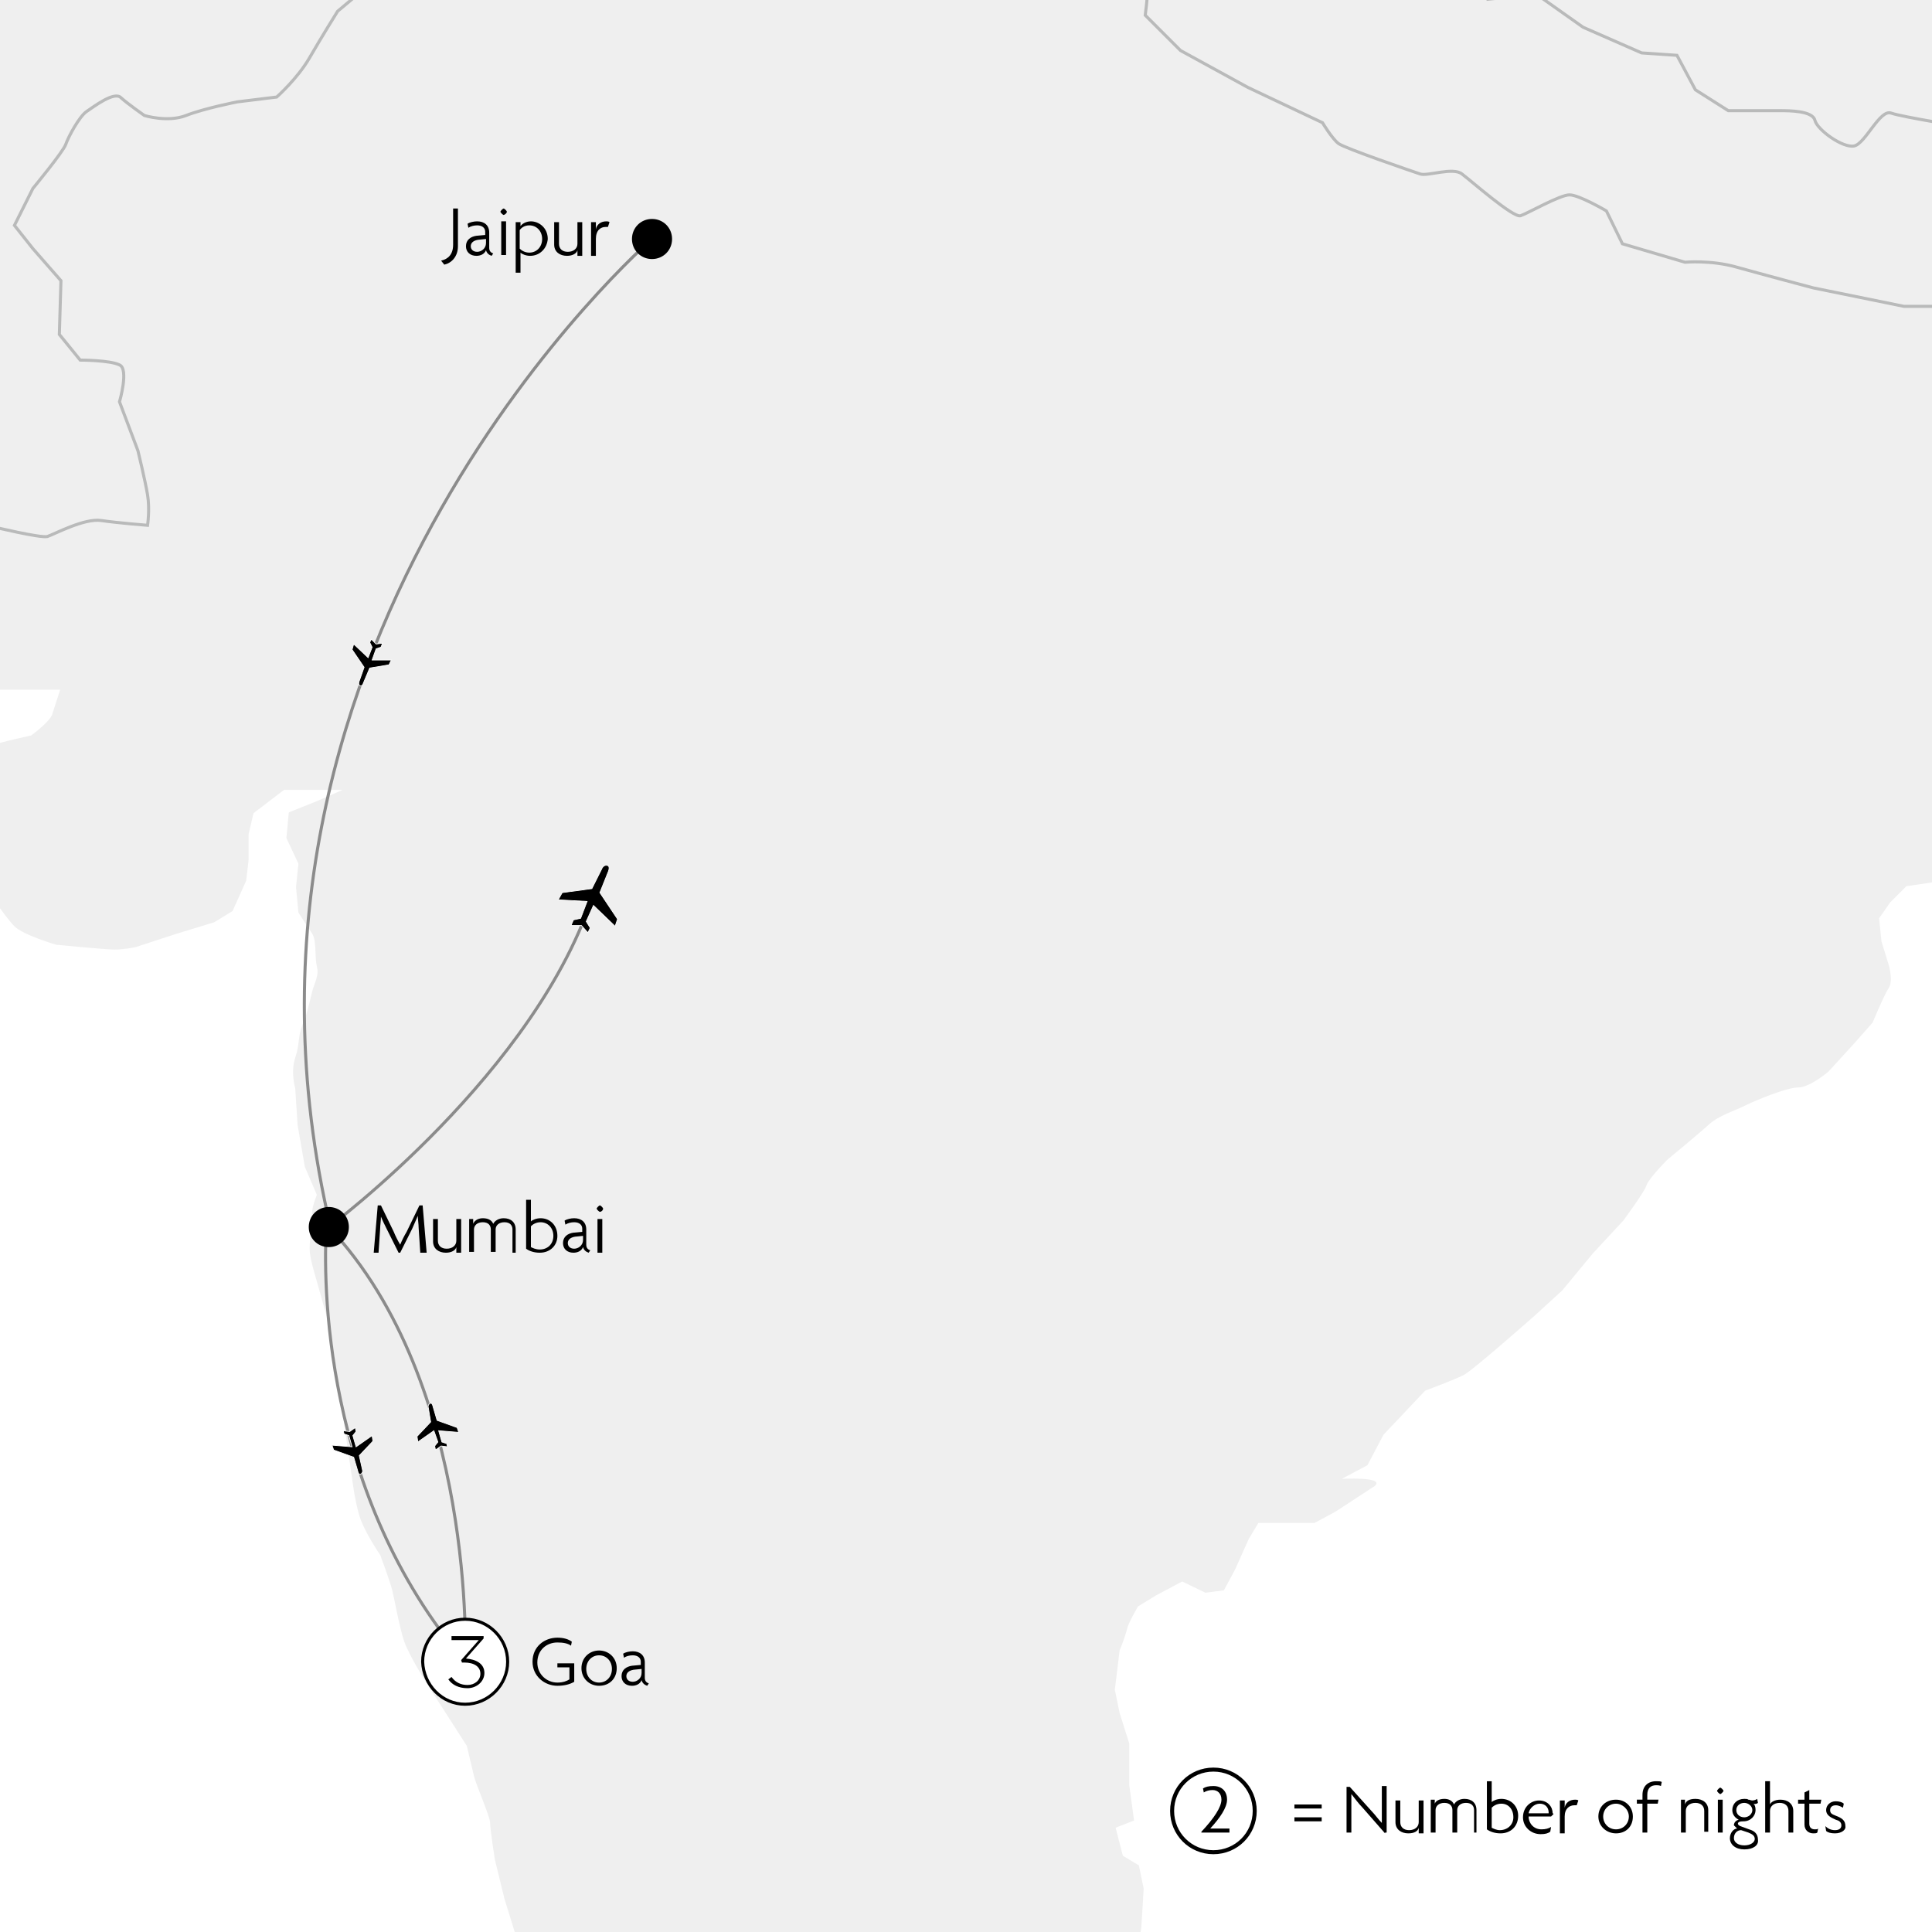 <?xml version="1.0" encoding="utf-8"?>
<!-- Generator: Adobe Illustrator 25.4.1, SVG Export Plug-In . SVG Version: 6.00 Build 0)  -->
<svg version="1.1" id="Layer_1" xmlns="http://www.w3.org/2000/svg" xmlns:xlink="http://www.w3.org/1999/xlink" x="0px" y="0px"
	 viewBox="0 0 240.9 240.9" style="enable-background:new 0 0 240.9 240.9;" xml:space="preserve">
<style type="text/css">
	.st0{fill-rule:evenodd;clip-rule:evenodd;fill:#FFFFFF;}
	.st1{clip-path:url(#SVGID_00000077308747928281107490000003828149621869597836_);fill:#EFEFEF;}
	.st2{clip-path:url(#SVGID_00000134235938726762886080000000762867705833411236_);fill:none;stroke:#B9BABA;stroke-width:0.382;}
	.st3{enable-background:new    ;}
	.st4{fill:none;stroke:#8B8B8B;stroke-width:0.382;}
	.st5{fill:#FFFFFF;}
	.st6{fill:none;stroke:#000000;stroke-width:0.382;}
	.st7{fill:none;stroke:#FFFFFF;stroke-width:9.110000e-02;}
	.st8{clip-path:url(#SVGID_00000084506521831303121720000015775870320847266224_);fill:none;stroke:#000000;stroke-miterlimit:10;}
</style>
<g>
	<rect y="0" class="st0" width="240.9" height="240.9"/>
	<path class="st0" d="M0,0h240.9v240.9H0V0z"/>
	<g>
		<g>
			<defs>
				<rect id="SVGID_1_" y="0" width="240.9" height="240.9"/>
			</defs>
			<clipPath id="SVGID_00000047034499960058607100000015036285202237559981_">
				<use xlink:href="#SVGID_1_"  style="overflow:visible;"/>
			</clipPath>
			<path style="clip-path:url(#SVGID_00000047034499960058607100000015036285202237559981_);fill:#EFEFEF;" d="M-65-67.7h396.8V145
				l-3.8-2.6l-1.2-4.9l2.3,0.3l0.6-2.9l-0.9-2l-2-3.2l-1.7,2.3l-1.2-2.6l-4.4-0.3L317,125h-2.6l-3.2-4.9l-2-1.4l-2.3-3.5
				c0,0-1.5-3.2-1.7-4.1c-0.3-0.9-1.5-2.6-1.7-3.5c-0.3-0.9-0.3-2.3-0.3-3.5s-0.9-2.6-0.9-3.5s-1.5-3.5-1.5-3.5l-2-3.8l-2.6-3.2
				l-2.3,0.3l-2.9,4.3c0,0-1.5-1.4-2-2.6s-7-5.8-7-5.8l2.3,3.5l2.3,2.9L288,96l-0.6,2.9l-2,2.6l-2.6,2.6l-0.6-4.3l-2.9,1.7l-1.5,2
				l-3.5-2c0,0-2.6-1.2-3.2,0.3c-0.6,1.4-0.9,3.5-0.9,3.5l-2,1.2l-1.2-2l-2.6,3.5l-4.6-1.4c0,0-1.5-2.3-2.3-1.4s-4.1,3.2-4.1,3.2
				s-0.9-1.7-1.2-2.9c-0.3-1.2,1.2,0.3-0.3-1.2c-1.4-1.4-1.4-1.4-1.4-1.4l-2.6,3.5l-2.9,2.6l-3.2,0.9l-4.1,0.6l-2,2l-1.4,2l0.3,2.9
				l0.9,2.9c0,0,0.6,2,0,2.9s-2,4.3-2,4.3l-2.3,2.6l-3.2,3.5c0,0-2.3,2-3.8,2s-5.5,1.7-6.7,2.3c-1.2,0.6-3.2,1.2-4.4,2.3
				s-5.2,4.4-5.2,4.4s-2.3,2.3-2.6,3.2s-2.9,4.4-2.9,4.4l-3.8,4.1l-3.8,4.6l-3.5,3.2c0,0-7.6,6.7-8.7,7.3s-4.9,2-4.9,2l-5.2,5.5
				l-2,3.8l-3.2,1.7c0,0,5.5-0.3,4.1,0.9l-4.9,3.2l-2.6,1.4h-3.8h-3.2l-1.2,2l-1.7,3.8l-1.4,2.6l-2.3,0.3l-2.9-1.4l-3.2,1.7
				l-2.3,1.4c0,0-1.2,2-1.4,2.9s-0.9,2.6-0.9,2.6l-0.6,4.9l0.6,2.9l1.2,3.8v5.2l0.6,4.4l-2.3,0.9l0.9,3.5l2,1.2l0.6,2.9l-0.3,4.9
				l-0.9,5.2l-2.3,3.5l-2.6,4.4l-2.3,7.3l0.9,3.8l0.6,4.4l-0.6,4.9l0.6,4.6l-2.9,0.9l-3.8,0.3c0,0-1.4,0.9-1.4,2s-0.6,4.1-0.6,4.1
				l-3.8,4.6c0,0,0.6,2.6,1.7,2.6c1.2,0-4.9,0.9-4.9,0.9l-2.6,1.7l-2,0.3l-2.3,1.2l-1.4,2.3l-0.3,3.2l-0.9,2.6l-2.6,1.7l-3.8,1.7
				c0,0-1.2,0.9-2.3,0.6c-1.2-0.3-5.2-1.5-5.2-1.5l-4.3-4.6l-2-4.1c0,0-2-2.6-2.6-3.5c-0.6-0.9-3.2-4.9-3.2-5.8c0-0.9,0.6-4.1,0-4.9
				s-1.4-4.1-2-5.2c-0.6-1.2-2.3-3.8-2.9-4.9s-2-4.6-2-5.5c0-0.9-0.6-4.9-0.6-4.9l-2.9-4.6c0,0-1.7-2.3-2.3-3.2s-4.9-8.4-4.9-8.4
				l-2.3-5.8l-1.7-5.5l-1.2-4.9c0,0-0.6-3.8-0.6-4.6s-1.7-4.6-2-5.8c-0.3-1.2-0.9-3.8-0.9-3.8l-5.2-8.1c0,0-2-3.2-2.6-4.9
				c-0.6-1.7-1.2-5.2-1.5-6.4s-1.5-4.4-1.5-4.4s-2-2.9-2.6-4.9c-0.6-2-0.9-4.6-0.9-4.6l-2-13.6c0,0-0.6-4.9-0.9-5.8
				c-0.3-0.9-1.2-4.1-1.5-5.2s-0.9-2.9-0.9-4.1s0.3-3.5,0.3-4.4c0-0.9,0.6-2.3,0.6-2.3l-1.5-3.5l-0.9-5.2l-0.3-4.6c0,0-0.6-2,0-3.8
				s0.3-2.6,0.9-4.1c0.6-1.4,0.9-2.9,1.2-4.1c0.3-1.2,0.9-2,0.6-3.2c-0.3-1.2,0-3.2-0.6-4.1c-0.6-0.9-1.7-2.6-1.7-2.6l-0.3-3.2
				l0.3-2.9l-1.5-3.2l0.3-3.2l3.5-1.4l3.2-1.4h-7.3l-3.8,2.9L31,104v3.2l-0.3,2.6l-1.7,3.8l-2.3,1.4l-4.6,1.4l-5.2,1.7
				c0,0-1.4,0.3-2.6,0.3s-7.3-0.6-7.3-0.6s-4.1-1.2-5.2-2.3c-1.2-1.2-4.1-5.5-4.6-6.4s-2-4.1-2.9-5.5c-0.9-1.4-1.2-3.2-2.6-4.3
				c-1.4-1.2-2.3-2.9-2.3-4.1c0-1.2,3.2-1.7,3.2-1.7s0.9,0.3,2.3,0.3s4.1-0.9,5.2-1.2s3.8-0.9,3.8-0.9s2.3-1.7,2.6-2.6
				S7.5,86,7.5,86H0l-2.6,2.6l-3.5-0.9c0,0-3.2-0.6-4.1-1.4c-0.9-0.9-3.8-2.9-3.8-2.9l-2.3-2.6l-0.3-4.1l1.4-4.6l-2.9,0.3l-2,1.7
				l-2.6-1.7c-2.9-1.7-5.5-2.9-5.5-2.9s-2.6-4.6-3.2-5.8c-0.6-1.2-0.3-5.5-0.3-5.5l-1.4-2c0,0-1.5-1.7-2.9-1.7s-2.3,0.9-2.6-0.3
				s0.6-4.9,0.6-4.9l-1.5-2l-2.6-1.7c0,0-2.9-0.3-3.8,0s-3.8,0.9-3.8,0.9s-2.3-0.6-3.2-0.9c-0.9-0.3-4.9,0-4.9,0l-3.2,0.9l-4.4,0.6
				L-65-67.7L-65-67.7z"/>
		</g>
		<g>
			<defs>
				<rect id="SVGID_00000044869168254333571560000004866248305051702669_" y="0" width="240.9" height="240.9"/>
			</defs>
			<clipPath id="SVGID_00000003063192975015455800000002891137475629256582_">
				<use xlink:href="#SVGID_00000044869168254333571560000004866248305051702669_"  style="overflow:visible;"/>
			</clipPath>
			
				<path style="clip-path:url(#SVGID_00000003063192975015455800000002891137475629256582_);fill:none;stroke:#B9BABA;stroke-width:0.382;" d="
				M-22.6,72.5c0,0,5.2-3.8,6.1-4.1c0.9-0.3,2,0,2.9-0.3s4.4-4.1,4.4-4.1l8.4,1.7c0,0,5.8,1.4,6.7,1.2c0.9-0.3,4.6-2.3,6.7-2
				c2,0.3,5.8,0.6,5.8,0.6s0.3-2,0-3.8s-1.2-5.5-1.2-5.5l-2.3-6.1c0,0,1.2-4.1,0-4.6c-1.2-0.6-4.9-0.6-4.9-0.6l-2.6-3.2L7.6,35
				L4.1,31l-2.3-2.9l2.3-4.6c0,0,3.8-4.6,4.1-5.5c0.3-0.9,1.7-3.5,2.6-4.1s3.5-2.6,4.3-1.7C16,13,18,14.4,18,14.4s2.9,0.9,5.2,0
				c2.3-0.9,6.4-1.7,6.4-1.7l4.9-0.6c0,0,2.6-2.3,4.1-4.9s3.5-5.8,3.5-5.8L47-2.7l2.3-1.7c0,0,2.3-3.5,2.9-4.3s1.5-6.1,2.9-6.7
				s5.2-1.2,5.8-2.3s1.2-3.5,1.2-3.5s-0.3-2.9,2-4.6c2.3-1.7,3.5-3.8,4.9-4.4s1.4-0.6,1.4-0.6v-6.4c0,0,0.9-4.3,3.8-5.5
				c2.9-1.2,5.5-2.3,5.5-2.3l0.3-4.6l-4.6-0.6l-1.7-4.3c0,0-2.6-0.3-4.3-0.9c-1.7-0.6-4.6-4.9-4.6-4.9s-1.2-2.9-1.5-3.8
				C63-65.1,60.4-68,60.4-68 M119.6-48.6l2.6,5.5l2.3,4.6v4.6l4.6,4.1l6.7,1.7l5.5,4.4c0,0,5.8,2.3,7,2.9s3.5,2.9,3.5,2.9l-3.8,4.4
				l-4.6,4.9c0,0-0.3,6.4-0.3,7.3s-0.3,3.2-0.3,3.2l4.4,4.4l8.4,4.6l9.3,4.4c0,0,1.2,2,2,2.6s9.3,3.5,10.2,3.8
				c0.9,0.3,4.1-0.9,5.2,0c1.2,0.9,6.4,5.5,7.3,5.2s4.9-2.6,6.1-2.6c1.2,0,4.6,2,4.6,2l2,4.1l7.8,2.3c0,0,3.2-0.3,6.4,0.6
				c3.2,0.9,9.6,2.6,9.6,2.6l11.3,2.3h6.1l3.8-4.6c0,0-1.4-5.8-2-7.5s-2-7-0.9-8.1c1.2-1.2,1.2-3.5,2-3.8c0.9-0.3,4.4-1.2,4.4-1.2
				l3.8,1.7l0.6,9.9 M151.8-17.8l4.9,4.4c0,0,0.9-5.8,2.3-5.5c1.4,0.3,6.7,2.3,6.7,2.3l2.6,2.9c0,0,1.2,2,2.6,3.2s7.6,2.9,7.6,2.9
				l4.4,2.3l2.6,5.2l6.1-0.6l5.8,4.1l7.3,3.2l4.4,0.3l2.3,4.3l4.1,2.6c0,0,5.2,0,6.4,0s4.1,0,4.4,1.2c0.3,1.2,3.5,3.5,4.9,3.2
				c1.4-0.3,3.2-4.6,4.6-4.1s9.6,1.8,9.6,1.8"/>
		</g>
	</g>
	<g class="st3">
		<path d="M55.4,33L55,32.5c0.9-0.2,1.5-0.8,1.5-2V26h0.6v4.7C57.1,32,56.3,32.8,55.4,33z"/>
		<path d="M61.3,31.9c-0.3-0.1-0.6-0.3-0.7-0.7c-0.2,0.5-0.7,0.7-1.2,0.7c-0.8,0-1.3-0.5-1.3-1.2c0-0.8,0.6-1.2,1.3-1.3l1.1-0.1
			v-0.4c0-0.5-0.4-0.8-1-0.8c-0.4,0-0.8,0.1-1.1,0.3l-0.1-0.5c0.3-0.2,0.8-0.3,1.2-0.3c0.9,0,1.5,0.5,1.5,1.4v1.9
			c0,0.4,0.2,0.6,0.5,0.7L61.3,31.9z M60.6,29.8l-1,0.1c-0.6,0.1-0.9,0.4-0.9,0.8c0,0.4,0.3,0.7,0.8,0.7c0.5,0,1.1-0.4,1.1-1.1V29.8
			z"/>
		<path d="M62.8,26.8c-0.1,0-0.4-0.3-0.4-0.4c0-0.1,0.3-0.4,0.4-0.4c0.1,0,0.4,0.3,0.4,0.4C63.2,26.6,62.9,26.8,62.8,26.8z
			 M62.5,31.8v-4.2h0.6v4.2H62.5z"/>
		<path d="M66.1,31.9c-0.5,0-1-0.2-1.2-0.4v2.5h-0.6v-6.3h0.6v0.5h0c0.2-0.3,0.7-0.6,1.3-0.6c1,0,2.1,0.8,2.1,2.2
			C68.2,31,67.3,31.9,66.1,31.9z M66,28.1c-0.6,0-1,0.3-1.2,0.6v2.3c0.2,0.2,0.6,0.5,1.2,0.5c0.9,0,1.6-0.7,1.6-1.7
			C67.6,28.8,66.9,28.1,66,28.1z"/>
		<path d="M72,31.8v-0.6h0c-0.1,0.4-0.6,0.7-1.3,0.7c-0.9,0-1.6-0.5-1.6-1.4v-2.8h0.6v2.7c0,0.6,0.4,1,1.1,1c0.7,0,1.2-0.4,1.2-1
			v-2.7h0.6v4.2H72z"/>
		<path d="M75.8,28.3c-0.1,0-0.2,0-0.3,0c-0.6,0-1.2,0.4-1.2,1.5v2.1h-0.6v-4.2h0.6v0.9h0c0.1-0.6,0.6-1,1.3-1c0.1,0,0.3,0,0.4,0.1
			L75.8,28.3z"/>
	</g>
	<g class="st3">
		<path d="M69.5,210.2c-1.6,0-3.1-1.2-3.1-3c0-1.9,1.5-3,3.1-3c0.8,0,1.4,0.2,1.8,0.5l-0.1,0.5c-0.4-0.3-1-0.4-1.7-0.4
			c-1.3,0-2.5,0.9-2.5,2.5c0,1.5,1.2,2.5,2.5,2.5c0.7,0,1.2-0.2,1.5-0.4v-1.5h-1.5v-0.5h2.1v2.3C71.1,210,70.4,210.2,69.5,210.2z"/>
		<path d="M74.7,210.2c-1.2,0-2.2-0.9-2.2-2.2s1-2.2,2.2-2.2c1.2,0,2.2,0.9,2.2,2.2S76,210.2,74.7,210.2z M74.7,206.4
			c-0.9,0-1.6,0.7-1.6,1.7c0,1,0.7,1.7,1.6,1.7c0.9,0,1.6-0.7,1.6-1.7C76.3,207.1,75.6,206.4,74.7,206.4z"/>
		<path d="M80.7,210.2c-0.3-0.1-0.6-0.3-0.7-0.7c-0.2,0.5-0.7,0.7-1.2,0.7c-0.8,0-1.3-0.5-1.3-1.2c0-0.8,0.6-1.2,1.3-1.3l1.1-0.1
			v-0.4c0-0.5-0.4-0.8-1-0.8c-0.4,0-0.8,0.1-1.1,0.3l-0.1-0.5c0.3-0.2,0.8-0.3,1.2-0.3c0.9,0,1.5,0.5,1.5,1.4v1.9
			c0,0.4,0.2,0.6,0.5,0.7L80.7,210.2z M80,208.1l-1,0.1c-0.6,0.1-0.9,0.4-0.9,0.8c0,0.4,0.3,0.7,0.8,0.7c0.5,0,1.1-0.4,1.1-1.1
			V208.1z"/>
	</g>
	<path class="st4" d="M81.3,29.8c0,0-56.5,49-40.5,121.4c0,0-0.1,0.6-0.1,1.6c-0.4,6.7-0.6,33.5,17.3,54.4c0,0,1.5-34.6-17-54.2
		c0,0,26.1-19.4,33.1-41.9"/>
	<path d="M43.5,153c0-1.4-1.1-2.5-2.5-2.5s-2.5,1.1-2.5,2.5c0,1.4,1.1,2.5,2.5,2.5S43.5,154.4,43.5,153L43.5,153z"/>
	<g class="st3">
		<path d="M52.4,156.1l-0.2-3c0-0.5-0.1-1-0.1-1.5h0c-0.2,0.5-0.5,1.1-0.7,1.6l-1.5,3h-0.2l-1.5-3c-0.2-0.4-0.5-1-0.7-1.5h0
			c0,0.5-0.1,1.1-0.1,1.5l-0.2,3h-0.6l0.5-5.9h0.4l1.6,3.3c0.2,0.5,0.5,1.1,0.8,1.6h0c0.2-0.5,0.5-1.1,0.8-1.6l1.6-3.3h0.4l0.5,5.9
			H52.4z"/>
		<path d="M56.9,156.1v-0.6h0c-0.1,0.4-0.6,0.7-1.3,0.7c-0.9,0-1.6-0.5-1.6-1.4V152h0.6v2.7c0,0.6,0.4,1,1.1,1c0.7,0,1.2-0.4,1.2-1
			V152h0.6v4.2H56.9z"/>
		<path d="M63.9,156.1v-2.8c0-0.5-0.3-0.9-1-0.9c-0.7,0-1.1,0.4-1.1,0.9v2.8h-0.6v-2.8c0-0.5-0.3-0.9-1-0.9c-0.7,0-1.1,0.4-1.1,0.9
			v2.8h-0.6V152h0.5v0.6h0c0.1-0.3,0.5-0.7,1.2-0.7c0.6,0,1.1,0.2,1.3,0.7c0.2-0.4,0.7-0.7,1.3-0.7c0.9,0,1.5,0.5,1.5,1.4v2.9H63.9z
			"/>
		<path d="M67.3,156.2c-0.7,0-1.3-0.2-1.7-0.5v-6.1h0.6v2.7c0.2-0.2,0.7-0.4,1.2-0.4c1.2,0,2.1,0.9,2.1,2.2
			C69.5,155.3,68.6,156.2,67.3,156.2z M67.4,152.4c-0.6,0-1,0.3-1.2,0.5v2.6c0.2,0.1,0.6,0.3,1.1,0.3c1,0,1.7-0.7,1.7-1.7
			C69,153.1,68.3,152.4,67.4,152.4z"/>
		<path d="M73.4,156.2c-0.3-0.1-0.6-0.3-0.7-0.7c-0.2,0.5-0.7,0.7-1.2,0.7c-0.8,0-1.3-0.5-1.3-1.2c0-0.8,0.6-1.2,1.3-1.3l1.1-0.1
			v-0.4c0-0.5-0.4-0.8-1-0.8c-0.4,0-0.8,0.1-1.1,0.3l-0.1-0.5c0.3-0.2,0.8-0.3,1.2-0.3c0.9,0,1.5,0.5,1.5,1.4v1.9
			c0,0.4,0.2,0.6,0.5,0.7L73.4,156.2z M72.7,154.1l-1,0.1c-0.6,0.1-0.9,0.4-0.9,0.8c0,0.4,0.3,0.7,0.8,0.7c0.5,0,1.1-0.4,1.1-1.1
			V154.1z"/>
		<path d="M74.8,151.1c-0.1,0-0.4-0.3-0.4-0.4c0-0.1,0.3-0.4,0.4-0.4c0.1,0,0.4,0.3,0.4,0.4C75.2,150.9,75,151.1,74.8,151.1z
			 M74.5,156.1V152h0.6v4.2H74.5z"/>
	</g>
	<path class="st5" d="M58,212.5c2.9,0,5.3-2.4,5.3-5.3c0-2.9-2.4-5.3-5.3-5.3c-2.9,0-5.3,2.4-5.3,5.3
		C52.8,210.1,55.1,212.5,58,212.5L58,212.5z"/>
	<path class="st6" d="M58,212.5c2.9,0,5.3-2.4,5.3-5.3c0-2.9-2.4-5.3-5.3-5.3c-2.9,0-5.3,2.4-5.3,5.3
		C52.8,210.1,55.1,212.5,58,212.5L58,212.5z"/>
	<g class="st3">
		<path d="M55.9,209.4l0.4-0.3c0.5,0.7,1.2,1,2,1c0.9,0,1.6-0.6,1.6-1.4v0c0-0.9-0.8-1.4-2-1.4h-0.3l-0.1-0.3l2.2-2.5h-3.4V204h4
			v0.3l-2.2,2.5c1.2,0.1,2.3,0.6,2.3,1.8v0c0,1.1-1,1.9-2.1,1.9C57.2,210.5,56.4,210.1,55.9,209.4z"/>
	</g>
	<path d="M83.8,29.8c0-1.4-1.1-2.5-2.5-2.5c-1.4,0-2.5,1.1-2.5,2.5c0,1.4,1.1,2.5,2.5,2.5C82.7,32.3,83.8,31.2,83.8,29.8L83.8,29.8z
		"/>
	<path d="M73.8,110.8l-3.7,0.5l-0.5,0.9l3.6,0.2l-0.8,2.1l-0.9,0.2l-0.3,0.7l1.3,0l0.8,0.9l0.3-0.6l-0.5-0.8l0.9-2l2.7,2.6l0.3-0.9
		l-2.2-3.3l1-2.5c0,0,0.4-0.8-0.1-0.9s-0.7,0.5-0.7,0.5L73.8,110.8L73.8,110.8z"/>
	<path class="st7" d="M73.8,110.8l-3.7,0.5l-0.5,0.9l3.6,0.2l-0.8,2.1l-0.9,0.2l-0.3,0.7l1.3,0l0.8,0.9l0.3-0.6l-0.5-0.8l0.9-2
		l2.7,2.6l0.3-0.9l-2.2-3.3l1-2.5c0,0,0.4-0.8-0.1-0.9s-0.7,0.5-0.7,0.5L73.8,110.8L73.8,110.8z"/>
	<path d="M46.1,83.3l2.4-0.4l0.3-0.6l-2.4,0l0.5-1.4l0.6-0.2l0.2-0.5l-0.8,0.1l-0.6-0.6l-0.2,0.4l0.3,0.6L45.9,82l-1.8-1.7L43.9,81
		l1.5,2.2l-0.6,1.7c0,0-0.2,0.5,0.1,0.6s0.4-0.3,0.4-0.3L46.1,83.3L46.1,83.3z"/>
	<path class="st7" d="M46.1,83.3l2.4-0.4l0.3-0.6l-2.4,0l0.5-1.4l0.6-0.2l0.2-0.5l-0.8,0.1l-0.6-0.6l-0.2,0.4l0.3,0.6L45.9,82
		l-1.8-1.7L43.9,81l1.5,2.2l-0.6,1.7c0,0-0.2,0.5,0.1,0.6s0.4-0.3,0.4-0.3L46.1,83.3L46.1,83.3z"/>
	<path d="M44.8,181.5l1.7-1.8l-0.1-0.7l-2,1.4L44,179l0.4-0.5l-0.1-0.5l-0.7,0.5l-0.8-0.1l0.1,0.4l0.6,0.2l0.4,1.4l-2.5-0.2l0.2,0.6
		l2.5,0.9l0.5,1.7c0,0,0.1,0.6,0.4,0.4s0.2-0.5,0.2-0.5L44.8,181.5L44.8,181.5z"/>
	<path class="st7" d="M44.8,181.5l1.7-1.8l-0.1-0.7l-2,1.4L44,179l0.4-0.5l-0.1-0.5l-0.7,0.5l-0.8-0.1l0.1,0.4l0.6,0.2l0.4,1.4
		l-2.5-0.2l0.2,0.6l2.5,0.9l0.5,1.7c0,0,0.1,0.6,0.4,0.4s0.2-0.5,0.2-0.5L44.8,181.5L44.8,181.5z"/>
	<path d="M53.7,177.3l-1.7,1.8l0.1,0.7l2-1.4l0.5,1.4l-0.4,0.5l0.1,0.5l0.7-0.5l0.8,0.1l-0.1-0.4l-0.6-0.2l-0.4-1.4l2.5,0.2
		l-0.2-0.6l-2.5-0.9l-0.5-1.7c0,0-0.1-0.6-0.4-0.4s-0.2,0.5-0.2,0.5L53.7,177.3L53.7,177.3z"/>
	<path class="st7" d="M53.7,177.3l-1.7,1.8l0.1,0.7l2-1.4l0.5,1.4l-0.4,0.5l0.1,0.5l0.7-0.5l0.8,0.1l-0.1-0.4l-0.6-0.2l-0.4-1.4
		l2.5,0.2l-0.2-0.6l-2.5-0.9l-0.5-1.7c0,0-0.1-0.6-0.4-0.4s-0.2,0.5-0.2,0.5L53.7,177.3L53.7,177.3z"/>
	<path class="st0" d="M156.1,225.8c0,2.7-2.2,4.9-4.9,4.9s-4.9-2.2-4.9-4.9s2.2-4.9,4.9-4.9S156.1,223.1,156.1,225.8L156.1,225.8z"
		/>
	<g>
		<g>
			<defs>
				<path id="SVGID_00000021078702482993341940000012619420827168303019_" d="M156.7,225.8c0,3-2.4,5.4-5.4,5.4s-5.4-2.4-5.4-5.4
					s2.4-5.4,5.4-5.4C154.3,220.4,156.7,222.8,156.7,225.8L156.7,225.8z"/>
			</defs>
			<clipPath id="SVGID_00000106140550787496952010000003941097151201869977_">
				<use xlink:href="#SVGID_00000021078702482993341940000012619420827168303019_"  style="overflow:visible;"/>
			</clipPath>
			
				<path style="clip-path:url(#SVGID_00000106140550787496952010000003941097151201869977_);fill:none;stroke:#000000;stroke-miterlimit:10;" d="
				M156.7,225.8c0,3-2.4,5.4-5.4,5.4s-5.4-2.4-5.4-5.4s2.4-5.4,5.4-5.4C154.3,220.4,156.7,222.8,156.7,225.8L156.7,225.8z"/>
		</g>
	</g>
	<g class="st3">
		<path d="M149.8,228.5v-0.1c1.6-1.7,2.5-3.1,2.5-4c0-0.8-0.5-1.2-1.1-1.2c-0.4,0-0.8,0.1-1.1,0.3l-0.1-0.5c0.3-0.2,0.7-0.3,1.3-0.3
			c1,0,1.7,0.6,1.7,1.7c0,1-0.9,2.3-2.1,3.6h2.4v0.5H149.8z"/>
	</g>
	<g class="st3">
		<path d="M161.4,225.5V225h3.4v0.5H161.4z M161.4,227.1v-0.5h3.4v0.5H161.4z"/>
		<path d="M172.7,228.6l-2.8-3.2c-0.5-0.5-1-1.2-1.4-1.7l0,0c0,0.5,0,1.1,0,1.6v3.2h-0.6v-5.7h0.4l2.7,3c0.4,0.4,0.9,1.1,1.3,1.5
			l0,0c0-0.5,0-1,0-1.5v-3.1h0.6v5.8H172.7z"/>
		<path d="M176.9,228.5v-0.6h0c-0.1,0.4-0.5,0.7-1.3,0.7c-0.9,0-1.6-0.5-1.6-1.4v-2.7h0.6v2.7c0,0.6,0.4,1,1.1,1
			c0.7,0,1.2-0.4,1.2-1v-2.7h0.6v4.1H176.9z"/>
		<path d="M183.8,228.5v-2.8c0-0.5-0.3-0.9-1-0.9c-0.7,0-1.1,0.4-1.1,0.9v2.8h-0.6v-2.8c0-0.5-0.3-0.9-1-0.9c-0.7,0-1.1,0.4-1.1,0.9
			v2.8h-0.6v-4.1h0.5v0.5h0c0.1-0.3,0.5-0.6,1.2-0.6c0.5,0,1,0.2,1.2,0.7c0.2-0.4,0.7-0.7,1.3-0.7c0.9,0,1.5,0.5,1.5,1.4v2.8H183.8z
			"/>
		<path d="M187.1,228.6c-0.7,0-1.3-0.2-1.7-0.5v-6h0.6v2.6c0.2-0.2,0.7-0.4,1.2-0.4c1.2,0,2.1,0.9,2.1,2.1
			C189.3,227.7,188.4,228.6,187.1,228.6z M187.2,224.9c-0.6,0-1,0.3-1.2,0.5v2.5c0.2,0.1,0.6,0.3,1,0.3c1,0,1.7-0.7,1.7-1.6
			C188.7,225.6,188.1,224.9,187.2,224.9z"/>
		<path d="M193.7,226.2l-0.3,0.3h-2.8c0,0.8,0.6,1.6,1.6,1.6c0.5,0,0.9-0.1,1.2-0.3l-0.1,0.6c-0.3,0.2-0.6,0.3-1.2,0.3
			c-1.2,0-2.2-0.9-2.2-2.1c0-1.3,1-2.1,2-2.1c1.1,0,1.7,0.8,1.7,1.6C193.7,226.1,193.7,226.2,193.7,226.2z M192,224.9
			c-0.7,0-1.3,0.6-1.4,1.2h2.5c0,0,0-0.1,0-0.1C193.1,225.4,192.7,224.9,192,224.9z"/>
		<path d="M196.6,225.1c-0.1,0-0.2,0-0.3,0c-0.6,0-1.2,0.4-1.2,1.4v2.1h-0.6v-4.1h0.6v0.9h0c0.1-0.6,0.6-1,1.3-1
			c0.1,0,0.3,0,0.4,0.1L196.6,225.1z"/>
		<path d="M201.5,228.6c-1.2,0-2.2-0.9-2.2-2.1c0-1.2,0.9-2.1,2.2-2.1c1.2,0,2.1,0.9,2.1,2.1C203.6,227.8,202.7,228.6,201.5,228.6z
			 M201.5,224.9c-0.9,0-1.6,0.7-1.6,1.6s0.7,1.6,1.6,1.6s1.6-0.7,1.6-1.6S202.3,224.9,201.5,224.9z"/>
		<path d="M207.1,222.7c-0.2-0.1-0.4-0.1-0.6-0.1c-0.7,0-1.1,0.4-1.1,1.2v0.6h1.4l-0.1,0.5h-1.3v3.6h-0.6v-3.6h-0.7v-0.5h0.7v-0.6
			c0-1.1,0.7-1.7,1.7-1.7c0.3,0,0.6,0,0.7,0.1L207.1,222.7z"/>
		<path d="M212.5,228.5v-2.7c0-0.6-0.4-1-1.1-1c-0.7,0-1.2,0.4-1.2,1v2.7h-0.6v-4.1h0.5v0.6h0c0.1-0.4,0.5-0.7,1.3-0.7
			c0.9,0,1.6,0.5,1.6,1.4v2.7H212.5z"/>
		<path d="M214.5,223.7c-0.1,0-0.4-0.3-0.4-0.4c0-0.1,0.3-0.4,0.4-0.4c0.1,0,0.4,0.3,0.4,0.4C214.9,223.4,214.6,223.7,214.5,223.7z
			 M214.2,228.5v-4.1h0.6v4.1H214.2z"/>
		<path d="M217.5,230.6c-1.1,0-1.8-0.6-1.8-1.4c0-0.7,0.5-1.2,0.9-1.2l-0.4-0.4c0-0.3,0.2-0.6,0.6-0.7c-0.4-0.2-0.8-0.6-0.8-1.2
			c0-0.8,0.6-1.4,1.5-1.4c0.2,0,0.4,0,0.5,0.1c0.2,0,0.3,0.1,0.5,0.1c0.2,0,0.5-0.1,0.6-0.2l0.1,0.5c-0.1,0.1-0.4,0.2-0.6,0.1
			c0.2,0.1,0.3,0.4,0.3,0.8c0,0.7-0.6,1.4-1.5,1.4c-0.5,0-0.7,0.1-0.7,0.3c0,0.1,0.1,0.2,0.3,0.3l1.1,0.4c0.7,0.2,1.1,0.6,1.1,1.3
			C219.3,230.1,218.6,230.6,217.5,230.6z M218,228.5l-0.9-0.3c-0.5,0-0.9,0.4-0.9,1c0,0.5,0.5,0.9,1.3,0.9c0.8,0,1.3-0.4,1.3-0.8
			C218.8,228.9,218.5,228.7,218,228.5z M217.5,224.8c-0.6,0-1,0.4-1,0.9c0,0.5,0.4,0.9,1,0.9c0.5,0,1-0.4,1-0.9
			C218.5,225.2,218,224.8,217.5,224.8z"/>
		<path d="M223,228.5v-2.7c0-0.6-0.4-1-1.1-1c-0.7,0-1.2,0.4-1.2,1v2.7h-0.6v-6.4h0.6v2.9h0c0.1-0.3,0.6-0.6,1.3-0.6
			c0.9,0,1.6,0.5,1.6,1.4v2.7H223z"/>
		<path d="M227,224.9h-1.4v2.5c0,0.5,0.3,0.7,0.7,0.7c0.2,0,0.3,0,0.4-0.1l-0.1,0.5c-0.1,0.1-0.3,0.1-0.5,0.1
			c-0.6,0-1.1-0.4-1.1-1.1v-2.6h-0.8v-0.5h0.8v-0.9l0.6-0.3v1.2h1.5L227,224.9z"/>
		<path d="M228.8,228.6c-0.5,0-0.9-0.1-1.1-0.3l-0.1-0.6c0.3,0.3,0.7,0.5,1.2,0.5c0.5,0,0.8-0.2,0.8-0.6c0-0.4-0.3-0.6-0.7-0.7
			c-0.7-0.3-1.2-0.6-1.2-1.2c0-0.6,0.5-1.1,1.2-1.1c0.4,0,0.8,0.1,1,0.3l-0.1,0.5c-0.2-0.1-0.5-0.3-0.9-0.3c-0.4,0-0.7,0.2-0.7,0.6
			c0,0.4,0.2,0.5,0.7,0.7c0.8,0.3,1.2,0.6,1.2,1.3C230.2,228.1,229.7,228.6,228.8,228.6z"/>
	</g>
</g>
</svg>

